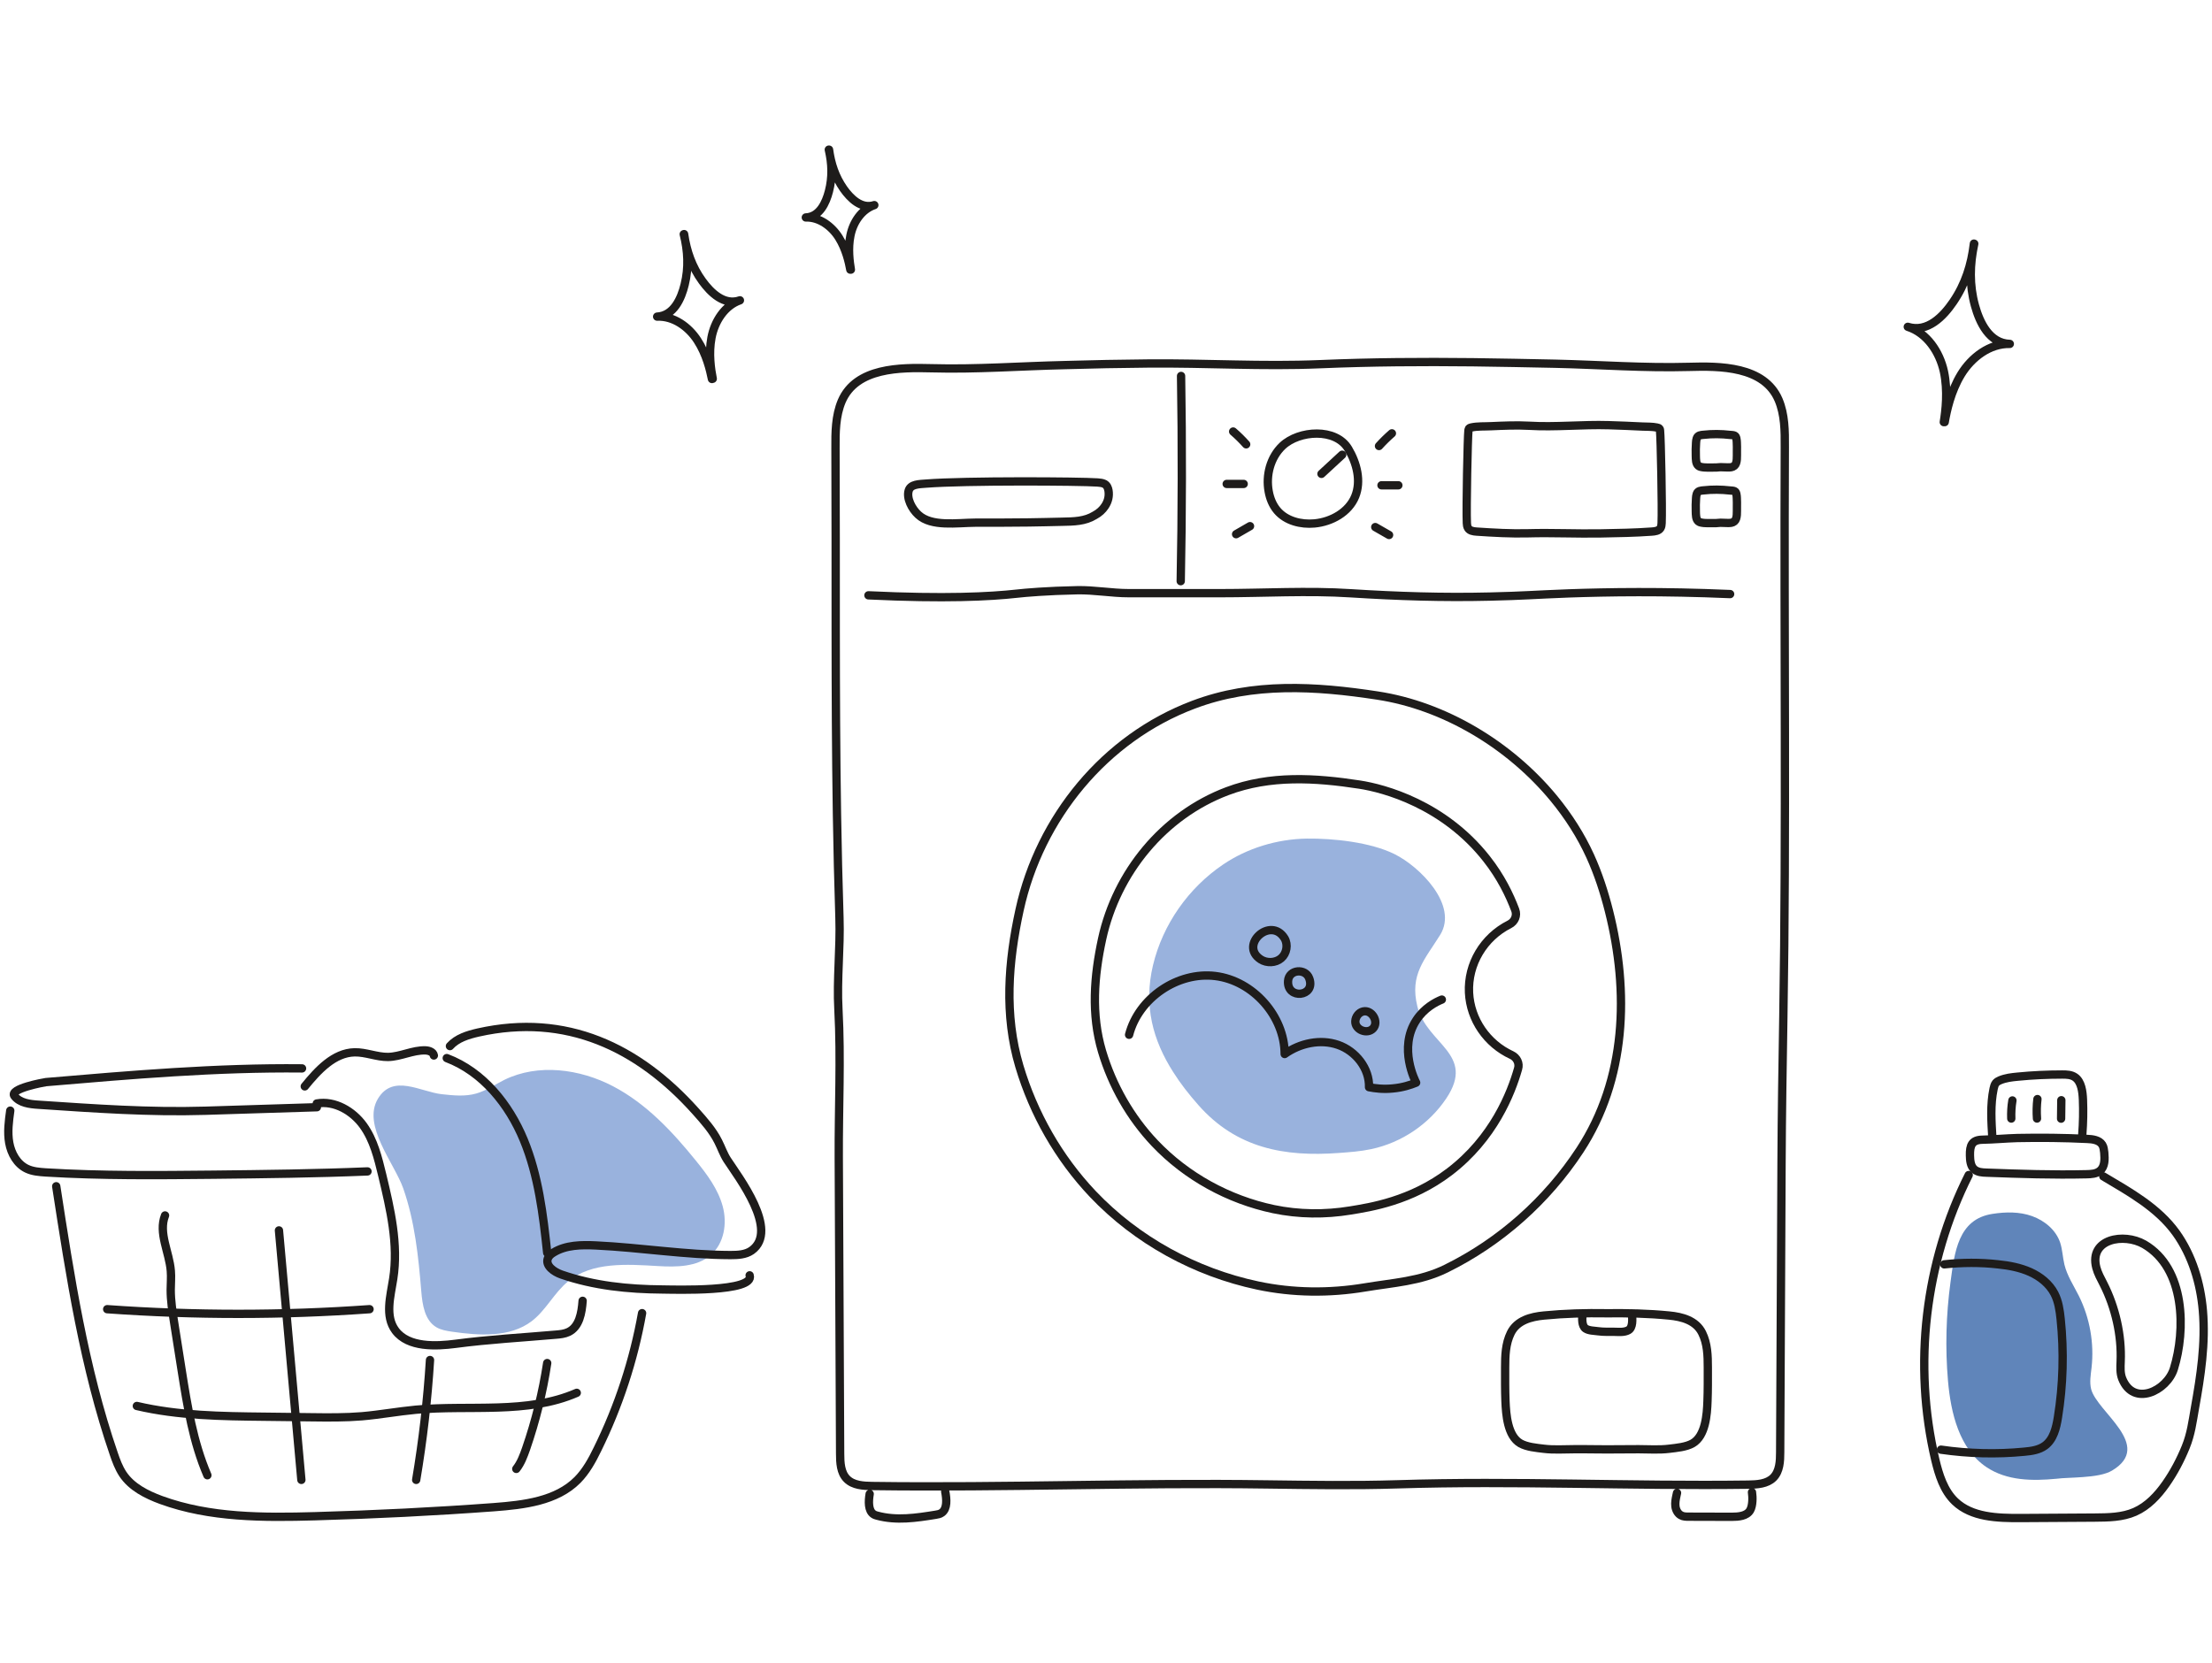 <svg width="266" height="200" viewBox="0 0 266 200" fill="none" xmlns="http://www.w3.org/2000/svg"><path d="M141.087 128.96C141.945 130.322 142.966 131.629 144.11 132.923C148.685 138.111 154.445 139.173 161.008 138.682C162.315 138.587 163.623 138.492 164.902 138.219C168.552 137.443 171.86 135.21 173.93 132.106C177.498 126.754 171.575 125.624 170.444 121.063C169.491 117.209 171.343 115.412 173.181 112.457C175.414 108.862 170.703 104.219 167.694 102.735C164.807 101.305 160.341 100.829 157.141 100.87C153.56 100.924 149.965 102.027 147.079 103.988C142.912 106.806 139.821 111.204 138.65 116.106C137.493 120.981 138.65 125.148 141.087 128.96Z" fill="#99B2DD"/><path d="M250.482 177.666C251.816 177.571 253.164 177.38 253.995 176.877C259.019 173.854 252.157 169.851 251.462 167.073C251.258 166.229 251.421 165.357 251.517 164.499C251.844 161.572 251.312 158.549 250.005 155.907C249.379 154.655 248.576 153.456 248.249 152.095C248.045 151.223 248.017 150.325 247.745 149.48C247.241 147.955 245.88 146.825 244.368 146.28C242.857 145.736 241.195 145.763 239.616 146.008C235.449 146.634 235.041 150.638 234.551 154.246C234.02 158.168 233.911 162.13 234.251 166.079C234.591 169.987 235.613 174.262 238.853 176.454C241.332 178.129 244.423 178.143 247.282 177.871C248.113 177.762 249.297 177.762 250.482 177.666Z" fill="#6085BA"/><path d="M53.125 131.615C54.514 131.765 55.93 131.915 57.265 131.534C58.477 131.193 59.525 130.444 60.655 129.886C64.713 127.898 69.724 128.565 73.727 130.662C77.73 132.759 80.876 136.136 83.694 139.622C85.042 141.283 86.349 143.04 86.908 145.096C87.466 147.152 87.085 149.562 85.464 150.964C83.79 152.408 81.325 152.421 79.092 152.285C75.361 152.067 71.194 151.768 68.321 154.123C66.633 155.499 65.666 157.596 63.937 158.916C61.322 160.904 57.646 160.659 54.364 160.183C53.711 160.087 53.044 159.978 52.485 159.652C51.069 158.821 50.797 156.942 50.661 155.335C50.32 151.169 49.885 146.934 48.496 142.958C47.447 139.949 43.512 135.374 45.446 132.16C47.27 129.124 50.565 131.329 53.125 131.615Z" fill="#99B2DD"/><path d="M90.148 153.401C90.802 155.444 81.107 155.117 79.664 155.104C75.552 155.076 71.412 154.654 67.518 153.306C66.619 152.993 65.544 152.244 65.884 151.359C66.007 151.046 66.279 150.828 66.551 150.665C68.049 149.739 69.914 149.725 71.671 149.807C77.077 150.065 82.442 150.951 87.847 150.964C88.719 150.964 89.658 150.923 90.38 150.419C93.77 148.009 88.76 141.542 87.439 139.499C87.003 138.818 86.744 138.042 86.377 137.32C85.696 135.959 84.675 134.815 83.667 133.685C76.75 125.951 68.076 121.825 57.51 124.194C56.257 124.48 54.964 124.875 54.106 125.828" stroke="#1E1C1B" stroke-miterlimit="10" stroke-linecap="round" stroke-linejoin="round"/><path d="M65.802 150.692C65.312 146.076 64.754 141.405 62.984 137.116 61.213 132.827 58.054 128.905 53.724 127.271M70.064 156.466C69.955 157.909 69.683 159.597 68.349 160.224 67.885 160.442 67.368 160.496 66.851 160.537 62.82 160.891 58.79 161.109 54.773 161.64 52.472 161.939 49.095 162.116 47.556 160.047 46.263 158.317 46.957 155.934 47.284 153.824 47.938 149.657 46.944 145.436 45.963 141.338 45.459 139.268 44.942 137.13 43.689 135.387 42.436 133.644 40.258 132.351 38.093 132.732M36.649 130.675C38.229 128.742 40.149 126.631 42.641 126.577 43.989 126.55 45.309 127.149 46.657 127.135 48.182 127.108 49.639 126.291 51.164 126.345 51.587 126.359 52.104 126.536 52.172 126.958" stroke="#1E1C1B" stroke-miterlimit="10" stroke-linecap="round" stroke-linejoin="round"/><path d="M38.106 133.182C33.64 133.318 29.16 133.454 24.694 133.604 17.927 133.808 11.364 133.331 4.623 132.882 3.575 132.814 2.39 132.678 1.737 131.833 1.056 130.948 5.318 130.186 5.536 130.159 15.775 129.287 26.042 128.402 36.322 128.511M44.193 140.902C38.011 141.161 31.816 141.229 25.634 141.297 18.921 141.365 12.208 141.433 5.509 141.024 4.732 140.97 3.929 140.915 3.221 140.575 2.05 140.017 1.342 138.75 1.111 137.471.879 136.191 1.056 134.87 1.233 133.59M6.761 142.686C8.436 153.538 10.111 164.472 13.679 174.861 13.965 175.705 14.278 176.55 14.768 177.299 15.816 178.878 17.614 179.777 19.384 180.43 25.253 182.568 31.652 182.554 37.889 182.377 45.065 182.173 52.24 181.819 59.403 181.288 62.997 181.016 66.919 180.566 69.452 178.007 70.486 176.958 71.208 175.637 71.848 174.317 74.394 169.142 76.205 163.614 77.213 157.95" stroke="#1E1C1B" stroke-miterlimit="10" stroke-linecap="round" stroke-linejoin="round"/><path d="M19.847 146.198C19.016 148.309 20.364 150.61 20.541 152.87 20.609 153.633 20.528 154.395 20.528 155.144 20.528 156.451 20.732 157.759 20.936 159.052 21.236 160.986 21.549 162.919 21.848 164.839 22.529 169.128 23.224 173.458 24.939 177.448M33.545 147.996C34.444 158.004 35.342 167.999 36.241 178.007M51.709 163.587C51.41 168.421 50.852 173.227 50.048 178.007M65.802 163.954C65.271 167.467 64.413 170.926 63.256 174.275 62.956 175.12 62.643 175.977 62.085 176.685" stroke="#1E1C1B" stroke-miterlimit="10" stroke-linecap="round" stroke-linejoin="round"/><path d="M69.356 167.535C63.378 170.136 56.516 168.965 50.021 169.564 47.856 169.768 45.704 170.163 43.526 170.354 41.538 170.517 39.536 170.504 37.534 170.476 35.614 170.449 33.708 170.435 31.788 170.408 26.655 170.354 21.453 170.286 16.456 169.115M44.438 157.474C33.94 158.223 23.387 158.223 12.889 157.474M250.986 136.994C251.666 137.021 252.443 137.13 252.797 137.688 252.974 137.96 253.001 138.301 253.042 138.628 253.11 139.417 253.137 140.33 252.524 140.833 252.089 141.201 251.476 141.228 250.904 141.242 246.901 141.337 242.884 141.201 238.881 141.051 238.363 141.038 237.805 140.997 237.41 140.656 236.961 140.262 236.906 139.581 236.893 138.982 236.865 137.743 237.151 137.116 238.377 137.089 239.793 137.062 241.195 136.926 242.611 136.885 245.403 136.83 248.194 136.857 250.986 136.994ZM250.4 136.477C250.509 135.075 250.536 133.672 250.482 132.284 250.441 131.276 250.291 130.105 249.529 129.574 249.08 129.261 248.521 129.247 247.99 129.247 246.206 129.247 244.409 129.329 242.625 129.506 241.904 129.574 241.182 129.656 240.501 129.942 240.311 130.023 240.134 130.119 239.997 130.282 239.848 130.473 239.793 130.718 239.739 130.949 239.33 132.883 239.466 134.898 239.589 136.886" stroke="#1E1C1B" stroke-miterlimit="10" stroke-linecap="round" stroke-linejoin="round"/><path d="M247.854 134.557C247.867 133.822 247.867 133.073 247.881 132.338M244.954 134.543C244.899 133.767 244.913 132.977 245.008 132.201M241.999 132.365C241.876 133.087 241.836 133.822 241.863 134.544M252.933 141.501C256.092 143.38 259.496 145.259 261.688 148.31 263.622 151.019 264.616 154.342 264.902 157.637 265.242 161.572 264.643 165.493 263.948 169.361 263.649 171.035 263.486 172.465 262.832 174.072 262.192 175.638 261.402 177.136 260.435 178.511 259.469 179.886 258.27 181.166 256.732 181.847 255.22 182.514 253.518 182.528 251.871 182.541 248.902 182.555 245.934 182.582 242.966 182.596 240.188 182.609 237.097 182.514 235.095 180.594 233.747 179.301 233.162 177.408 232.726 175.597 230.03 164.173 231.473 151.823 236.743 141.338" stroke="#1E1C1B" stroke-miterlimit="10" stroke-linecap="round" stroke-linejoin="round"/><path d="M261.416 164.636C260.599 167.278 256.555 169.279 255.193 165.807 254.948 165.167 254.989 164.459 255.016 163.778 255.152 160.619 254.39 157.27 252.947 154.424 252.62 153.784 252.266 153.157 252.089 152.477 251.19 149.018 255.384 148.255 257.848 149.672 262.818 152.558 262.846 160.034 261.416 164.636ZM233.802 152.081C235.953 151.85 238.132 151.836 240.283 152.081 241.604 152.217 242.925 152.462 244.137 153.007 245.349 153.552 246.438 154.423 247.051 155.594 247.541 156.534 247.691 157.609 247.8 158.658 248.208 162.593 248.099 166.583 247.473 170.477 247.269 171.757 246.942 173.132 245.907 173.895 245.199 174.412 244.3 174.535 243.429 174.616 240.093 174.943 236.716 174.848 233.407 174.371M138.024 43.722C145.05 43.654 151.776 44.103 158.748 43.804 164.903 43.545 170.948 43.504 177.103 43.572 180.398 43.613 183.707 43.681 187.002 43.749 192.435 43.872 197.664 44.28 203.083 44.13 206.814 44.022 212.138 44.022 213.881 48.093 214.63 49.863 214.643 51.837 214.63 53.771 214.521 76.619 214.82 99.508 214.453 122.302 214.358 128.157 214.262 134.026 214.235 139.881 214.18 151.482 214.126 163.084 214.072 174.685 214.072 175.761 214.017 176.959 213.255 177.735 212.492 178.497 211.294 178.566 210.218 178.579 196.111 178.77 182.141 178.089 168.062 178.538 162.847 178.702 157.631 178.62 152.416 178.552 136.58 178.32 120.744 178.96 104.881 178.743 103.806 178.729 102.607 178.661 101.845 177.898 101.082 177.136 101.028 175.938 101.028 174.848 100.973 162.961 100.919 151.074 100.864 139.187 100.837 133.277 101.137 127.381 100.824 121.458 100.619 117.768 101.069 114.064 100.946 110.388 100.81 106.221 100.715 102.055 100.647 97.888 100.415 83.237 100.538 68.586 100.47 53.934 100.456 52.014 100.47 50.026 101.218 48.256 102.961 44.185 108.285 44.199 112.016 44.294 117.449 44.444 122.664 44.035 128.097 43.913 131.433 43.817 134.729 43.749 138.024 43.722ZM113.664 179.396C113.841 180.308 113.936 181.465 113.255 181.955 113.037 182.119 112.765 182.16 112.52 182.2 110.178 182.582 107.782 182.936 105.48 182.309 105.331 182.269 105.181 182.228 105.045 182.132 104.391 181.697 104.432 180.58 104.582 179.695M210.681 179.491C210.776 180.09 210.776 181.112 210.463 181.656 210.055 182.364 209.074 182.446 208.244 182.446 206.528 182.446 204.812 182.432 203.097 182.432 202.77 182.432 202.429 182.432 202.143 182.269 201.762 182.065 201.531 181.629 201.476 181.193 201.422 180.758 201.503 180.322 201.599 179.886 201.626 179.777 201.64 179.682 201.667 179.573" stroke="#1E1C1B" stroke-miterlimit="10" stroke-linecap="round" stroke-linejoin="round"/><path d="M208.053 71.458C199.897 71.104 193.279 71.213 188.636 71.376 184.347 71.54 183.299 71.662 179.159 71.758 173.563 71.894 168.048 71.717 162.465 71.363 157.264 71.022 151.967 71.349 146.738 71.349 143.076 71.349 139.413 71.349 135.75 71.349 133.68 71.349 131.583 70.954 129.541 70.995 125.932 71.063 123.264 71.295 122.324 71.404 119.029 71.771 113.623 72.044 104.432 71.608M141.986 69.906C142.149 61.682 142.163 53.444 142.027 45.22M132.877 60.879C133.258 60.307 133.408 59.667 133.299 58.999 133.244 58.7 133.135 58.387 132.822 58.21 132.591 58.087 132.291 58.06 131.991 58.033 129.84 57.883 116.087 57.801 111.376 58.169 110.546 58.237 109.524 58.223 109.279 58.986 108.98 59.925 109.661 61.219 110.423 61.913 112.016 63.398 115.08 62.88 117.299 62.867 119.424 62.867 121.561 62.867 123.685 62.839 125.02 62.812 126.368 62.798 127.702 62.758 129.132 62.73 130.466 62.717 131.651 61.981 132.182 61.696 132.591 61.314 132.877 60.879ZM162.138 53.988C163.16 55.704 163.718 57.855 162.969 59.707 162.193 61.613 160.123 62.771 158.067 62.961 156.433 63.111 154.649 62.662 153.587 61.409 153.043 60.769 152.716 59.952 152.566 59.121 152.198 57.161 152.77 55.009 154.214 53.634 156.215 51.741 160.64 51.455 162.138 53.988Z" stroke="#1E1C1B" stroke-miterlimit="10" stroke-linecap="round" stroke-linejoin="round"/><path d="M161.403 54.696C160.573 55.459 159.742 56.221 158.911 56.998M177.566 63.942C179.608 64.078 181.719 64.201 183.761 64.146 186.675 64.065 189.589 64.214 192.517 64.16 194.545 64.119 196.588 64.092 198.617 63.942 199.012 63.915 199.475 63.86 199.679 63.52 199.788 63.343 199.801 63.139 199.815 62.934 199.897 61.219 199.72 52.586 199.624 51.783 199.611 51.701 199.611 51.619 199.556 51.565 199.488 51.483 199.379 51.442 199.27 51.428 198.698 51.306 198.059 51.333 197.487 51.306 196.139 51.238 194.804 51.184 193.456 51.143 190.27 51.047 187.07 51.401 183.87 51.211 182.345 51.129 180.847 51.197 179.322 51.265 178.56 51.306 177.688 51.252 176.939 51.415 176.83 51.442 176.722 51.469 176.653 51.551 176.613 51.619 176.599 51.701 176.585 51.769 176.49 52.559 176.313 61.205 176.395 62.921 176.408 63.125 176.422 63.329 176.531 63.506 176.722 63.847 177.171 63.915 177.566 63.942ZM186.866 96.05C188.622 98.188 190.107 100.516 191.223 102.967 192.19 105.091 192.912 107.324 193.484 109.585 195.934 119.307 195.58 129.805 189.998 138.329 186.022 144.402 180.398 149.399 173.889 152.599 170.771 154.138 167.503 154.287 164.113 154.859 159.851 155.567 155.48 155.527 151.245 154.628 143.729 153.035 136.689 149.181 131.406 143.612 127.308 139.282 124.285 133.958 122.583 128.253 120.744 122.071 121.235 115.712 122.61 109.435 125.034 98.365 132.85 88.779 143.525 84.762 150.687 82.052 158.231 82.529 165.624 83.659 173.685 84.885 181.542 89.582 186.866 96.05Z" stroke="#1E1C1B" stroke-miterlimit="10" stroke-linecap="round" stroke-linejoin="round"/><path d="M181.774 126.905C182.414 127.204 182.754 127.899 182.55 128.566 181.719 131.494 179.595 136.913 174.312 140.943 169.669 144.484 164.78 145.205 162.397 145.6 159.334 146.104 156.188 146.077 153.138 145.437 147.733 144.293 142.667 141.515 138.868 137.512 135.913 134.394 133.748 130.568 132.523 126.456 131.202 122.003 131.556 117.441 132.537 112.921 134.279 104.955 139.903 98.065 147.583 95.165 152.743 93.218 158.163 93.558 163.487 94.375 166.428 94.825 173.617 96.745 178.764 103.294 180.494 105.486 181.542 107.678 182.209 109.449 182.468 110.129 182.155 110.865 181.501 111.192 178.424 112.744 176.49 115.957 176.654 119.402 176.817 122.643 178.819 125.543 181.774 126.905ZM85.614 45.587C85.396 44.498 84.947 42.592 83.871 40.944 82.809 39.297 80.985 37.989 79.024 38.085 81.025 37.976 81.924 35.906 82.333 34.231 82.837 32.189 82.728 30.201 82.224 28.172L82.265 28.158C82.564 30.228 83.218 32.107 84.457 33.809 85.465 35.198 87.085 36.791 88.978 36.124 87.126 36.764 85.927 38.67 85.56 40.604 85.192 42.537 85.492 44.457 85.71 45.56M233.748 50.775C233.965 49.427 234.265 47.044 233.761 44.688 233.244 42.333 231.719 40.045 229.417 39.31 231.773 40.059 233.693 38.057 234.878 36.314 236.335 34.176 237.07 31.848 237.369 29.302L237.41 29.315C236.866 31.821 236.811 34.258 237.492 36.75 238.05 38.779 239.221 41.298 241.686 41.366 239.276 41.312 237.084 42.973 235.831 45.029 234.578 47.085 234.088 49.441 233.856 50.775M102.253 32.433C102.09 31.535 101.736 29.955 100.878 28.58 100.02 27.205 98.522 26.102 96.902 26.156 98.563 26.088 99.326 24.386 99.68 23.011 100.116 21.322 100.061 19.688 99.666 18H99.694C99.925 19.716 100.442 21.268 101.436 22.698 102.253 23.855 103.574 25.189 105.14 24.672 103.601 25.189 102.58 26.742 102.267 28.335 101.94 29.928 102.172 31.521 102.321 32.433M148.291 51.905C148.849 52.382 149.366 52.899 149.856 53.444M147.514 58.209C148.195 58.209 148.876 58.209 149.557 58.209M148.645 64.255C149.203 63.928 149.761 63.615 150.319 63.288M167.381 52.123C166.836 52.6 166.319 53.103 165.829 53.648M168.157 58.373C167.476 58.373 166.809 58.373 166.128 58.373M167.041 64.351C166.482 64.037 165.938 63.711 165.379 63.398" stroke="#1E1C1B" stroke-miterlimit="10" stroke-linecap="round" stroke-linejoin="round"/><path d="M135.777 124.467C136.921 120.042 141.619 116.842 146.153 117.4C150.687 117.958 154.472 122.22 154.486 126.782C156.324 125.475 158.775 124.944 160.899 125.679C163.037 126.414 164.698 128.525 164.63 130.772C165.325 130.908 166.319 131.044 167.503 130.921C168.688 130.812 169.641 130.499 170.295 130.227C170.213 130.063 168.13 126.074 170.308 122.724C171.275 121.226 172.678 120.518 173.386 120.232" stroke="#1E1C1B" stroke-miterlimit="10" stroke-linecap="round" stroke-linejoin="round"/><path d="M157.441 117.686C156.992 116.434 154.99 116.597 154.895 117.986 154.731 120.273 158.258 119.906 157.441 117.686ZM165.107 123.717C165.856 122.928 164.984 121.416 163.922 121.661 163.391 121.784 163.01 122.301 162.983 122.832 162.928 123.867 164.399 124.453 165.107 123.717ZM154.473 112.866C152.811 110.157 148.958 113.683 151.599 115.399 152.335 115.875 153.397 115.835 154.064 115.263 154.731 114.691 154.922 113.629 154.473 112.866ZM208.857 53.212C208.843 52.913 208.816 52.491 208.584 52.395 208.434 52.328 208.203 52.328 208.053 52.314 206.991 52.191 205.915 52.178 204.84 52.3 204.581 52.328 204.159 52.328 204.036 52.736 203.982 52.886 203.968 53.063 203.955 53.24 203.914 53.771 203.914 54.302 203.927 54.819 203.941 55.282 203.927 55.772 204.241 56.031 204.322 56.099 204.404 56.126 204.499 56.154 205.058 56.29 205.643 56.222 206.215 56.235 206.446 56.249 206.664 56.194 206.896 56.194 207.195 56.208 207.481 56.222 207.781 56.222 208.053 56.222 208.325 56.222 208.557 56.031 208.952 55.704 208.856 54.874 208.87 54.288 208.884 53.934 208.87 53.58 208.857 53.212ZM208.857 59.897C208.843 59.597 208.816 59.175 208.584 59.08 208.434 59.012 208.203 59.012 208.053 58.998 206.991 58.876 205.915 58.862 204.84 58.985 204.581 59.012 204.159 59.012 204.036 59.42 203.982 59.57 203.968 59.747 203.955 59.924 203.914 60.455 203.914 60.986 203.927 61.504 203.941 61.967 203.927 62.457 204.241 62.716 204.322 62.784 204.404 62.811 204.499 62.838 205.058 62.974 205.643 62.906 206.215 62.92 206.446 62.934 206.664 62.879 206.896 62.879 207.195 62.893 207.481 62.906 207.781 62.906 208.053 62.906 208.325 62.906 208.557 62.716 208.952 62.389 208.856 61.558 208.87 60.973 208.884 60.605 208.87 60.265 208.857 59.897ZM193.197 157.963C195.703 157.936 198.222 157.99 200.714 158.236 202.266 158.385 203.941 158.821 204.69 160.332 205.33 161.612 205.371 163.069 205.371 164.485 205.371 165.847 205.384 167.195 205.33 168.543 205.275 170.15 205.098 172.71 203.546 173.609 202.77 174.058 201.612 174.153 200.727 174.262 199.529 174.412 198.263 174.317 197.065 174.317 196.234 174.317 195.403 174.317 194.573 174.33 192.816 174.357 191.06 174.303 189.303 174.317 188.091 174.317 186.839 174.412 185.64 174.262 184.755 174.153 183.611 174.058 182.822 173.609 181.283 172.71 181.106 170.15 181.038 168.543 180.984 167.195 180.997 165.834 180.997 164.485 180.997 163.083 181.038 161.626 181.678 160.332 182.427 158.821 184.102 158.385 185.654 158.236 188.173 157.99 190.678 157.922 193.197 157.963Z" stroke="#1E1C1B" stroke-miterlimit="10" stroke-linecap="round" stroke-linejoin="round"/><path d="M196.234 158.031C196.316 158.685 196.37 159.706 195.812 160.006C195.335 160.264 194.723 160.21 194.205 160.196C193.538 160.183 192.83 160.223 192.176 160.128C191.727 160.06 191.06 160.074 190.665 159.801C190.202 159.475 190.243 158.59 190.311 158.045" stroke="#1E1C1B" stroke-miterlimit="10" stroke-linecap="round" stroke-linejoin="round"/></svg>